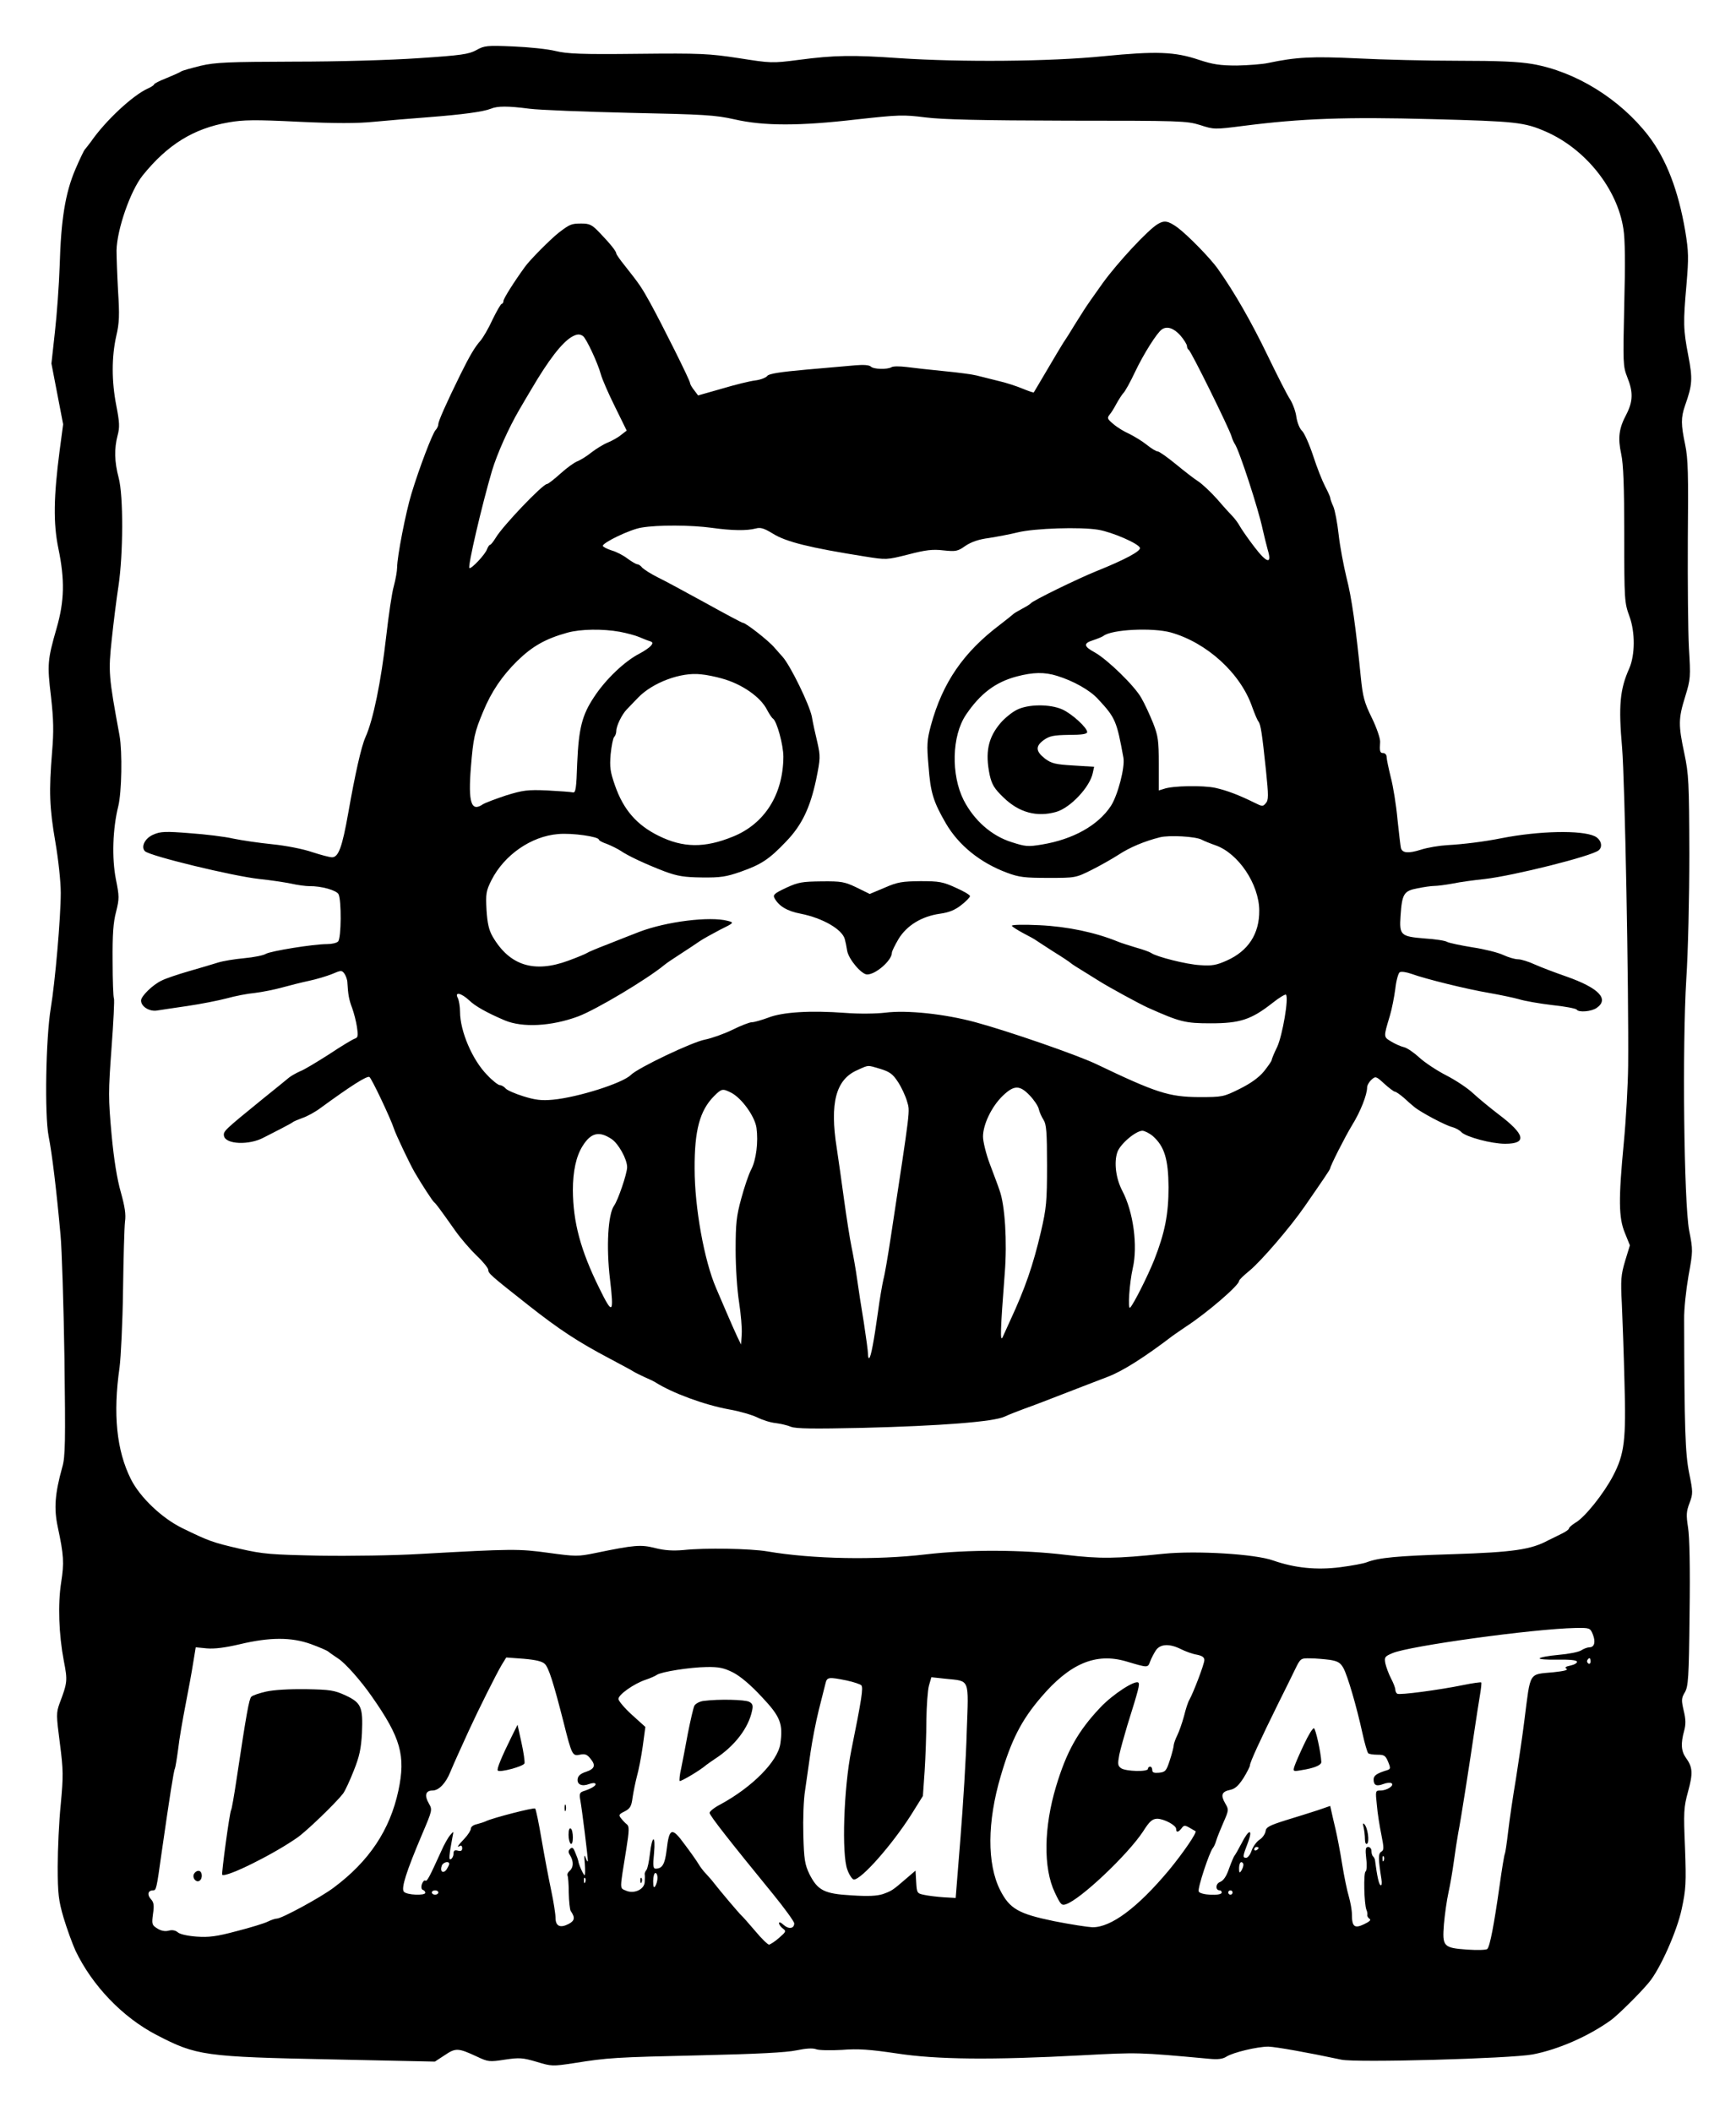 <?xml version="1.0" standalone="no"?>
<!DOCTYPE svg PUBLIC "-//W3C//DTD SVG 20010904//EN"
 "http://www.w3.org/TR/2001/REC-SVG-20010904/DTD/svg10.dtd">
<svg version="1.0" xmlns="http://www.w3.org/2000/svg"
 width="800pt" height="973pt" viewBox="0 0 800 973"
 preserveAspectRatio="xMidYMid meet">

<g transform="translate(0,973) scale(0.1,-0.1)"
fill="#000000" stroke="none">
<path d="M2195 9499 c-35 -19 -69 -24 -265 -37 -131 -9 -371 -16 -575 -16
-303 -1 -361 -3 -430 -19 -44 -11 -84 -22 -90 -26 -5 -4 -36 -18 -68 -31 -31
-12 -57 -25 -57 -29 0 -3 -13 -12 -29 -19 -69 -31 -195 -148 -262 -245 -13
-17 -26 -34 -29 -37 -3 -3 -23 -44 -43 -91 -46 -108 -66 -230 -72 -444 -3 -88
-13 -225 -22 -305 l-16 -145 27 -140 27 -140 -16 -120 c-28 -214 -30 -336 -6
-452 30 -144 28 -242 -8 -367 -42 -146 -44 -167 -26 -316 12 -107 13 -160 5
-255 -15 -182 -12 -257 15 -414 14 -82 25 -183 25 -235 0 -113 -26 -411 -46
-531 -23 -140 -29 -491 -10 -590 16 -81 36 -246 55 -456 6 -63 14 -317 18
-565 5 -390 4 -456 -10 -504 -34 -122 -39 -190 -21 -275 28 -130 30 -166 16
-255 -16 -101 -11 -241 12 -362 18 -92 17 -100 -20 -198 -15 -42 -15 -53 2
-183 16 -124 16 -150 4 -280 -8 -78 -14 -207 -14 -287 0 -127 4 -157 27 -236
15 -50 40 -119 55 -152 77 -161 217 -307 373 -388 185 -96 218 -101 814 -113
l469 -10 46 30 c50 34 62 33 148 -7 51 -24 57 -25 128 -14 68 10 82 9 147 -10
69 -21 73 -21 172 -6 157 25 187 27 585 36 260 6 395 13 441 23 43 9 74 11 90
5 13 -5 67 -6 119 -3 75 6 128 2 250 -16 186 -29 442 -31 855 -9 263 14 259
14 587 -16 41 -4 63 -1 80 10 30 19 141 46 193 46 35 -1 181 -27 336 -60 68
-15 780 5 882 24 119 23 258 84 362 159 31 23 132 122 174 173 51 61 129 235
151 339 19 90 21 118 15 281 -7 166 -6 186 14 259 23 84 22 112 -10 156 -22
31 -24 66 -8 124 8 30 8 52 -2 93 -11 48 -11 57 5 84 16 27 19 65 22 361 3
214 0 356 -7 399 -9 58 -8 74 7 113 16 43 16 50 -2 138 -18 89 -22 211 -23
707 -1 47 9 137 20 201 21 115 21 118 3 210 -24 130 -32 846 -13 1159 8 118
14 377 14 575 -1 332 -3 368 -23 463 -28 132 -28 160 4 263 25 81 25 90 17
224 -4 77 -6 302 -5 500 3 301 1 372 -12 435 -20 94 -20 126 -1 181 34 96 36
123 15 231 -23 121 -24 149 -8 329 10 121 10 148 -6 245 -32 187 -87 331 -170
439 -131 169 -334 295 -534 330 -63 11 -158 15 -342 15 -140 0 -349 5 -465 11
-209 10 -282 6 -410 -21 -27 -6 -93 -11 -145 -12 -77 0 -110 5 -174 26 -112
38 -197 41 -441 17 -248 -25 -657 -28 -941 -9 -214 15 -298 14 -464 -8 -123
-16 -128 -15 -275 8 -138 21 -175 23 -465 20 -262 -3 -326 0 -380 13 -36 9
-123 18 -195 21 -121 5 -133 4 -170 -17z m245 -270 c47 -6 256 -14 465 -19
339 -7 391 -10 480 -30 135 -31 300 -31 565 0 192 21 212 22 315 9 82 -10 250
-14 655 -15 520 0 548 -1 610 -20 64 -21 67 -21 200 -4 265 34 471 42 870 31
386 -10 425 -14 525 -58 182 -80 328 -263 356 -447 8 -48 9 -161 4 -351 -6
-269 -6 -282 14 -333 28 -69 26 -112 -4 -171 -35 -65 -40 -109 -24 -183 10
-46 14 -148 14 -373 0 -300 1 -312 24 -375 27 -74 26 -178 -1 -240 -43 -96
-50 -171 -33 -364 13 -155 31 -1112 28 -1466 -1 -91 -10 -250 -20 -355 -25
-262 -24 -346 5 -416 l23 -57 -22 -72 c-19 -64 -21 -86 -15 -199 3 -69 9 -230
12 -357 8 -269 0 -333 -52 -433 -42 -81 -130 -192 -174 -217 -16 -10 -30 -22
-30 -27 0 -4 -15 -15 -32 -23 -18 -9 -46 -23 -63 -31 -79 -43 -162 -55 -440
-64 -259 -8 -340 -16 -396 -37 -14 -6 -69 -16 -122 -23 -109 -14 -210 -4 -310
31 -84 30 -353 46 -504 31 -222 -23 -292 -24 -453 -5 -199 24 -448 25 -644 2
-229 -27 -521 -22 -731 14 -78 13 -285 17 -386 6 -47 -4 -85 -2 -129 9 -67 17
-94 15 -278 -23 -78 -16 -89 -16 -213 1 -139 19 -166 19 -594 -5 -115 -7 -322
-10 -460 -8 -227 5 -261 7 -370 32 -126 29 -144 36 -265 95 -94 46 -195 142
-237 226 -66 132 -83 300 -52 515 6 47 14 207 16 355 2 149 6 291 9 316 5 34
-1 70 -19 135 -17 59 -32 149 -43 268 -15 167 -15 194 0 398 9 120 14 223 11
228 -3 5 -6 82 -6 172 -1 123 3 179 16 227 15 61 15 70 -1 150 -19 97 -15 232
11 336 16 65 19 250 6 325 -51 276 -52 295 -36 444 8 77 22 188 31 246 22 147
23 415 1 498 -20 75 -21 135 -5 196 10 37 9 60 -6 137 -22 112 -22 225 0 322
14 59 15 96 8 207 -4 74 -7 158 -7 186 2 97 64 275 120 345 115 143 235 217
396 245 68 12 121 13 322 3 172 -8 271 -8 350 0 61 6 173 15 250 21 155 12
252 25 287 39 31 13 78 13 178 0z m4900 -7029 c14 -34 8 -60 -15 -60 -9 0 -26
-6 -38 -14 -12 -8 -59 -17 -105 -21 -45 -4 -84 -11 -87 -16 -3 -4 34 -7 81 -6
57 1 89 -2 91 -9 2 -6 -11 -14 -29 -18 -24 -5 -29 -9 -19 -15 9 -6 -13 -11
-60 -16 -116 -11 -105 7 -134 -220 -8 -66 -26 -187 -39 -270 -14 -82 -30 -192
-36 -244 -6 -52 -13 -98 -15 -102 -3 -4 -14 -72 -25 -151 -25 -176 -44 -276
-56 -288 -5 -5 -46 -6 -92 -3 -111 8 -116 14 -108 117 4 45 13 110 21 146 8
36 19 101 25 145 6 44 15 103 20 130 12 59 55 337 76 480 8 55 19 124 24 154
5 30 8 56 6 59 -2 2 -40 -3 -83 -12 -113 -23 -294 -47 -304 -40 -5 3 -9 12 -9
19 0 8 -9 31 -20 52 -11 21 -22 52 -26 69 -5 28 -3 32 33 47 76 33 648 112
844 116 65 1 67 0 79 -29z m-5908 -45 c38 -14 74 -29 81 -35 7 -6 28 -20 47
-33 32 -21 103 -101 153 -173 134 -191 157 -273 123 -434 -39 -182 -135 -326
-299 -448 -60 -45 -239 -142 -261 -142 -7 0 -26 -6 -42 -14 -16 -8 -81 -28
-144 -44 -93 -25 -128 -29 -185 -25 -40 3 -77 11 -86 20 -11 9 -26 12 -43 7
-17 -4 -35 0 -52 11 -24 15 -25 20 -19 66 6 40 4 54 -10 69 -18 20 -13 40 10
40 15 0 16 3 40 175 37 258 56 379 61 386 2 4 9 45 15 90 5 46 21 137 34 204
13 66 29 153 35 192 l12 73 51 -5 c35 -3 84 3 152 19 138 33 238 33 327 1z
m4011 -24 c20 -10 53 -22 72 -25 25 -5 35 -12 35 -25 0 -18 -50 -149 -69 -183
-6 -9 -17 -43 -25 -76 -9 -33 -23 -72 -31 -88 -8 -16 -15 -36 -16 -44 0 -8 -8
-40 -18 -70 -16 -50 -21 -55 -50 -58 -23 -2 -31 1 -31 12 0 9 -4 16 -10 16 -5
0 -10 -4 -10 -10 0 -15 -103 -12 -124 3 -15 11 -16 19 -8 62 6 28 23 88 37
135 53 169 58 190 51 197 -14 14 -119 -54 -176 -115 -103 -109 -155 -203 -203
-362 -57 -189 -60 -377 -6 -490 26 -55 31 -61 51 -54 66 21 285 228 356 336
29 46 42 57 64 58 32 0 88 -30 88 -47 0 -18 10 -16 25 3 10 14 15 15 36 3 13
-8 26 -15 28 -16 9 -5 -57 -101 -123 -181 -144 -172 -266 -263 -352 -262 -22
1 -100 13 -176 28 -165 34 -205 57 -249 143 -61 121 -60 315 3 527 48 164 95
256 184 360 134 158 254 208 394 167 101 -30 99 -30 110 -1 5 14 17 37 26 51
20 31 64 33 117 6z m-2932 -68 c18 -18 40 -88 86 -268 38 -152 41 -157 75
-150 22 5 33 2 48 -17 27 -32 21 -48 -20 -62 -23 -7 -36 -18 -38 -32 -4 -26
19 -37 53 -24 13 5 27 6 29 1 5 -8 -20 -23 -58 -35 -14 -5 -17 -13 -12 -39 8
-43 36 -269 35 -282 -1 -5 -5 1 -10 15 -6 18 -8 11 -4 -27 2 -29 2 -53 -1 -53
-5 0 -27 48 -29 65 -1 6 -7 23 -14 39 -9 23 -14 27 -24 17 -9 -9 -9 -16 1 -31
16 -27 15 -55 -3 -70 -8 -7 -12 -16 -10 -21 3 -4 6 -41 6 -81 1 -40 5 -77 9
-83 21 -30 19 -45 -10 -60 -39 -20 -60 -10 -60 29 0 17 -9 74 -20 126 -11 52
-31 157 -44 233 -13 76 -26 141 -30 144 -5 6 -198 -44 -226 -58 -8 -4 -27 -10
-42 -14 -16 -3 -28 -12 -28 -20 0 -8 -13 -29 -30 -47 -30 -31 -38 -44 -20 -33
6 3 10 -1 10 -11 0 -11 -6 -15 -20 -11 -15 4 -20 0 -20 -13 0 -11 -5 -22 -12
-26 -11 -7 -9 15 7 101 6 29 6 29 -10 10 -10 -11 -29 -45 -42 -75 -56 -123
-65 -140 -73 -135 -5 3 -12 -5 -16 -17 -4 -13 -2 -24 5 -26 6 -2 11 -8 11 -13
0 -14 -86 -11 -99 5 -13 16 11 92 84 264 48 113 48 113 31 143 -21 36 -15 59
17 59 29 0 61 33 82 85 9 22 25 58 35 80 10 22 33 72 50 110 43 94 127 262
152 304 l21 34 81 -6 c57 -5 85 -12 97 -24z m3618 19 c36 -6 48 -13 62 -38 19
-35 60 -174 88 -302 10 -46 22 -86 26 -90 4 -4 23 -7 43 -7 31 0 37 -4 49 -33
12 -29 11 -33 -4 -38 -49 -15 -63 -25 -63 -43 0 -27 13 -33 45 -21 15 6 31 7
37 4 16 -10 -20 -34 -50 -34 -24 0 -24 -1 -17 -67 3 -38 13 -99 21 -138 12
-60 12 -70 -1 -77 -14 -9 -14 -32 1 -126 3 -20 1 -32 -4 -28 -8 4 -16 41 -26
118 -1 3 -4 10 -8 14 -5 4 -8 16 -8 26 0 10 -7 18 -15 18 -12 0 -14 -10 -9
-54 4 -31 2 -56 -3 -59 -10 -6 -7 -149 4 -177 4 -8 5 -19 4 -24 -1 -5 4 -13
10 -17 9 -5 0 -13 -25 -25 -44 -21 -56 -12 -56 46 0 19 -7 56 -14 81 -8 26
-22 94 -31 150 -9 57 -23 129 -30 159 -7 30 -16 67 -19 82 l-6 27 -58 -20
c-31 -10 -97 -31 -147 -46 -76 -24 -91 -32 -93 -51 -2 -12 -14 -30 -27 -38
-14 -9 -30 -31 -37 -50 -6 -19 -18 -34 -25 -34 -17 0 -17 6 7 68 26 69 5 66
-30 -4 -14 -27 -28 -51 -31 -54 -3 -3 -14 -29 -25 -59 -12 -36 -26 -56 -41
-62 -22 -8 -23 -39 -2 -39 5 0 9 -4 9 -10 0 -17 -100 -12 -106 5 -6 14 48 178
65 200 5 5 12 21 16 35 4 14 19 51 33 83 25 57 25 59 8 88 -22 38 -16 54 23
62 23 5 38 19 61 54 16 26 30 53 30 59 0 14 49 120 129 282 31 62 67 135 80
162 24 49 25 50 70 49 25 0 66 -4 90 -7z m1201 -8 c0 -8 -5 -12 -10 -9 -6 4
-8 11 -5 16 9 14 15 11 15 -7z m-3952 -50 c33 -17 80 -56 131 -111 88 -93 100
-125 87 -218 -13 -82 -130 -200 -278 -280 -27 -14 -48 -31 -48 -38 0 -12 96
-134 293 -375 53 -65 97 -126 97 -134 0 -25 -26 -28 -49 -7 -12 11 -21 15 -21
8 0 -6 8 -18 18 -25 16 -12 14 -15 -18 -43 -19 -17 -40 -30 -46 -31 -6 0 -35
28 -64 63 -29 34 -58 67 -64 72 -11 10 -99 114 -126 149 -8 11 -25 30 -37 43
-13 13 -28 34 -35 46 -7 12 -35 52 -63 89 -59 81 -71 77 -83 -26 -8 -66 -20
-86 -51 -86 -11 0 -13 14 -7 71 8 87 -9 85 -19 -3 -4 -35 -11 -68 -16 -74 -6
-7 -9 -16 -8 -20 1 -5 1 -21 0 -35 -1 -35 -50 -57 -87 -40 -29 13 -29 -2 2
190 14 88 14 106 3 115 -8 6 -20 19 -27 28 -12 15 -10 19 17 32 25 13 31 24
36 63 4 27 13 71 20 98 8 28 20 90 27 139 l12 89 -62 56 c-34 31 -62 64 -62
73 0 20 72 71 127 89 21 7 43 17 50 22 20 14 152 35 229 36 57 1 80 -4 122
-25z m524 -37 c32 -7 62 -17 67 -22 10 -10 2 -63 -46 -300 -35 -175 -45 -481
-18 -550 9 -25 23 -45 30 -45 35 0 176 160 265 300 l53 85 8 115 c4 63 8 169
8 235 1 66 6 137 12 159 l11 38 66 -7 c113 -12 106 6 97 -244 -3 -119 -17
-340 -29 -491 l-22 -275 -54 3 c-30 2 -71 7 -90 11 -34 7 -35 8 -38 60 l-3 52
-42 -36 c-65 -56 -67 -57 -108 -72 -28 -9 -68 -11 -145 -6 -126 7 -156 23
-194 98 -21 44 -25 67 -28 180 -2 72 1 164 8 205 6 41 17 120 25 175 8 55 25
143 38 195 13 52 27 107 31 123 7 30 14 31 98 14z m1898 -771 c0 -3 -4 -8 -10
-11 -5 -3 -10 -1 -10 4 0 6 5 11 10 11 6 0 10 -2 10 -4z m577 -58 c-3 -8 -6
-5 -6 6 -1 11 2 17 5 13 3 -3 4 -12 1 -19z m-4307 -16 c0 -5 -6 -16 -13 -27
-16 -20 -31 -7 -21 19 6 16 34 23 34 8z m3660 -4 c0 -7 -5 -20 -10 -28 -8 -12
-10 -9 -10 13 0 15 5 27 10 27 6 0 10 -6 10 -12z m-2700 -60 c0 -13 -5 -30
-10 -38 -7 -11 -10 -5 -10 23 0 20 5 37 10 37 6 0 10 -10 10 -22z m-333 -20
c-3 -8 -6 -5 -6 6 -1 11 2 17 5 13 3 -3 4 -12 1 -19z m-677 -48 c0 -5 -7 -10
-15 -10 -8 0 -15 5 -15 10 0 6 7 10 15 10 8 0 15 -4 15 -10z m3660 0 c0 -5 -4
-10 -10 -10 -5 0 -10 5 -10 10 0 6 5 10 10 10 6 0 10 -4 10 -10z"/>
<path d="M5336 8698 c-44 -25 -186 -178 -254 -272 -41 -57 -77 -109 -87 -125
-31 -49 -62 -98 -70 -112 -6 -9 -17 -27 -26 -40 -8 -13 -42 -69 -74 -124 -32
-55 -60 -101 -61 -103 -1 -2 -24 6 -51 17 -26 11 -77 28 -113 36 -36 9 -81 20
-100 25 -19 5 -87 14 -150 20 -63 6 -141 15 -172 19 -32 4 -63 4 -70 -1 -19
-11 -82 -10 -95 3 -7 7 -33 9 -69 6 -33 -3 -135 -12 -228 -20 -123 -11 -173
-19 -180 -29 -6 -8 -31 -18 -56 -21 -25 -3 -94 -20 -154 -38 l-109 -31 -18 24
c-10 12 -19 28 -19 33 0 12 -127 266 -184 370 -40 72 -48 84 -116 170 -22 27
-40 53 -40 57 0 10 -27 44 -76 95 -36 38 -47 43 -85 43 -46 0 -53 -3 -104 -42
-36 -28 -134 -126 -157 -159 -50 -69 -98 -145 -98 -156 0 -7 -4 -13 -8 -13 -4
0 -23 -33 -42 -72 -18 -40 -44 -84 -56 -98 -26 -29 -50 -70 -92 -155 -67 -136
-102 -216 -102 -229 0 -8 -6 -21 -13 -28 -14 -15 -74 -171 -111 -293 -26 -85
-66 -290 -66 -340 0 -16 -7 -55 -15 -85 -9 -30 -24 -134 -35 -230 -24 -211
-60 -387 -96 -467 -19 -42 -48 -171 -79 -348 -28 -158 -45 -205 -75 -205 -11
0 -52 11 -92 24 -40 14 -122 30 -183 36 -60 6 -141 18 -180 26 -38 9 -129 20
-200 25 -111 9 -136 8 -167 -6 -40 -16 -60 -57 -40 -77 22 -22 406 -115 527
-128 49 -5 115 -15 145 -21 30 -7 69 -12 85 -12 56 1 125 -19 135 -37 14 -27
13 -203 -2 -218 -7 -7 -29 -12 -51 -12 -63 0 -260 -32 -282 -45 -11 -7 -56
-16 -100 -20 -44 -4 -98 -13 -120 -20 -22 -7 -83 -25 -135 -40 -52 -15 -108
-34 -125 -43 -41 -19 -95 -72 -95 -92 0 -28 39 -52 74 -46 17 3 81 12 141 21
61 9 142 25 180 35 39 11 97 22 130 25 33 4 89 15 125 25 36 10 92 24 125 31
33 7 80 21 105 31 42 18 45 18 57 2 7 -10 14 -29 14 -43 3 -53 7 -77 22 -116
8 -22 18 -61 22 -87 6 -41 5 -49 -11 -54 -11 -4 -64 -36 -118 -72 -55 -35
-114 -71 -133 -78 -18 -8 -41 -21 -51 -29 -9 -8 -64 -52 -122 -99 -177 -144
-181 -148 -178 -169 6 -40 116 -45 184 -8 17 9 53 27 80 41 27 14 51 27 54 30
3 3 23 11 44 19 21 7 58 27 82 45 141 103 212 148 226 144 9 -3 99 -193 114
-240 8 -25 71 -158 94 -198 33 -57 84 -135 91 -140 8 -6 23 -26 98 -132 24
-34 68 -85 97 -113 30 -28 54 -58 54 -66 0 -16 11 -26 185 -163 142 -112 229
-169 375 -246 52 -28 102 -54 110 -60 8 -5 31 -16 50 -25 19 -8 42 -19 50 -24
77 -49 225 -104 340 -125 47 -8 105 -25 130 -37 24 -12 62 -24 85 -26 22 -3
54 -10 70 -17 23 -9 104 -10 330 -5 359 9 605 28 655 52 19 9 60 25 90 36 50
18 84 31 280 107 36 14 83 32 104 40 69 26 170 90 301 190 11 8 39 27 61 42
98 64 244 190 244 210 0 5 22 26 49 48 53 44 186 198 253 295 88 127 118 171
118 176 0 10 67 143 101 199 38 61 69 140 69 173 0 10 9 26 20 36 19 17 21 17
60 -19 22 -20 44 -36 48 -36 5 0 22 -12 40 -27 17 -16 39 -35 49 -43 28 -24
145 -86 175 -93 15 -4 34 -14 43 -24 23 -22 138 -53 201 -53 103 0 93 43 -32
137 -38 29 -90 72 -115 95 -25 24 -81 61 -124 83 -43 22 -99 59 -124 82 -25
23 -57 45 -71 48 -14 3 -41 15 -59 26 -36 22 -36 19 -6 119 9 30 20 86 25 124
4 38 14 72 20 76 7 5 31 1 54 -7 66 -24 257 -71 358 -88 51 -9 113 -22 138
-29 25 -8 94 -20 153 -27 59 -6 110 -16 113 -21 9 -14 68 -9 92 8 59 41 9 92
-138 144 -52 18 -118 43 -147 56 -28 13 -63 24 -77 24 -15 0 -45 9 -69 20 -23
11 -87 27 -141 35 -55 9 -107 20 -117 25 -9 6 -56 13 -104 16 -110 9 -117 15
-111 103 7 103 15 116 78 128 29 6 64 11 78 11 14 0 52 5 85 11 33 7 100 16
148 21 131 15 492 105 524 132 21 17 11 51 -18 65 -61 29 -256 25 -429 -9 -80
-16 -176 -28 -250 -32 -36 -2 -91 -11 -122 -21 -57 -18 -85 -16 -92 7 -2 7 -9
67 -16 133 -6 66 -20 153 -31 194 -10 41 -19 83 -19 93 0 10 -7 18 -15 18 -16
0 -18 8 -15 52 1 15 -16 65 -38 110 -35 71 -42 98 -51 188 -23 230 -42 367
-66 459 -13 54 -30 142 -36 197 -6 54 -17 113 -25 131 -8 17 -14 35 -14 40 0
4 -11 28 -24 53 -13 25 -38 88 -55 141 -18 54 -41 105 -51 114 -11 10 -22 38
-26 64 -3 25 -17 62 -29 81 -13 19 -60 112 -105 205 -73 151 -151 288 -227
395 -34 49 -140 157 -187 192 -42 30 -60 34 -90 16z m103 -513 c17 -20 31 -42
31 -50 0 -7 4 -15 8 -17 10 -4 186 -361 197 -398 4 -14 11 -29 15 -35 20 -27
110 -303 129 -395 7 -30 17 -72 23 -93 21 -69 -4 -63 -63 15 -30 39 -60 83
-67 96 -7 13 -21 31 -30 41 -9 9 -42 45 -72 80 -30 34 -70 71 -88 83 -18 11
-64 47 -103 79 -39 32 -77 59 -84 59 -7 0 -30 14 -51 31 -21 17 -58 39 -80 50
-23 10 -56 30 -73 45 -28 23 -30 28 -18 43 8 9 22 32 32 51 10 18 24 40 31 48
8 7 33 52 55 99 40 84 101 180 123 195 24 17 55 6 85 -27z m-2753 -3 c15 -9
69 -125 83 -177 6 -22 35 -89 65 -149 l54 -110 -26 -20 c-14 -12 -42 -27 -61
-35 -20 -8 -54 -29 -76 -46 -22 -18 -51 -35 -63 -40 -13 -4 -48 -29 -78 -56
-30 -27 -58 -49 -63 -49 -20 0 -204 -193 -236 -247 -11 -18 -23 -33 -26 -33
-4 0 -10 -9 -14 -19 -7 -24 -74 -95 -82 -88 -8 8 57 287 104 447 24 80 77 198
126 282 12 21 37 63 56 95 78 133 140 214 186 241 23 13 36 14 51 4z m594
-884 c94 -13 161 -14 203 -3 22 6 38 1 79 -24 61 -38 171 -65 423 -105 100
-16 100 -16 200 9 80 21 113 25 163 19 57 -6 66 -4 101 21 27 18 61 30 108 36
37 6 97 17 133 26 77 19 290 26 372 12 64 -11 184 -63 191 -83 6 -15 -72 -56
-199 -107 -87 -35 -296 -137 -304 -149 -3 -4 -21 -15 -40 -25 -19 -10 -37 -21
-40 -24 -3 -3 -30 -25 -60 -48 -169 -127 -266 -267 -320 -465 -18 -68 -20 -88
-11 -189 9 -121 22 -163 80 -263 59 -101 158 -181 281 -227 56 -21 82 -24 191
-24 124 0 126 0 200 37 40 20 96 52 124 70 50 33 118 62 190 80 43 11 165 4
193 -11 9 -5 38 -17 64 -26 105 -37 200 -179 201 -300 1 -108 -51 -187 -150
-231 -47 -21 -68 -25 -122 -21 -62 3 -203 39 -226 56 -5 4 -37 16 -70 25 -33
10 -71 22 -85 28 -103 42 -231 69 -359 75 -79 4 -132 2 -128 -3 3 -5 27 -20
53 -34 27 -14 53 -28 59 -33 5 -4 42 -27 80 -52 39 -24 75 -48 80 -53 6 -5 32
-22 59 -38 26 -16 60 -37 74 -46 43 -27 184 -104 222 -121 148 -66 171 -72
290 -72 134 0 186 17 283 93 31 25 60 42 63 39 14 -14 -16 -187 -40 -240 -15
-30 -26 -58 -26 -62 0 -4 -16 -27 -35 -51 -24 -29 -60 -55 -112 -81 -75 -37
-79 -38 -188 -38 -139 1 -197 20 -475 153 -89 42 -400 150 -555 192 -140 38
-315 57 -416 44 -42 -5 -121 -6 -184 -1 -161 12 -289 4 -355 -22 -30 -11 -64
-21 -75 -21 -11 0 -52 -16 -90 -35 -39 -19 -96 -39 -126 -45 -59 -11 -309
-130 -342 -163 -38 -38 -244 -103 -359 -114 -54 -5 -82 -1 -137 16 -38 12 -75
28 -81 36 -7 8 -19 15 -26 15 -8 0 -35 21 -60 48 -67 68 -124 201 -124 290 0
24 -5 52 -10 63 -17 31 16 24 53 -11 27 -26 80 -56 162 -91 82 -35 216 -28
340 18 84 32 317 171 398 238 7 6 39 28 72 49 33 21 73 48 89 59 16 11 58 34
94 53 65 32 66 33 36 41 -83 22 -284 -3 -409 -51 -33 -13 -98 -38 -145 -57
-47 -18 -90 -36 -95 -40 -6 -4 -44 -20 -85 -35 -159 -59 -272 -23 -350 111
-17 30 -24 60 -28 122 -4 76 -2 88 23 138 59 116 183 202 307 212 65 6 188
-12 188 -26 0 -4 17 -13 38 -20 20 -8 48 -22 62 -31 33 -23 116 -62 205 -96
58 -21 88 -26 170 -27 85 -1 112 3 180 27 93 33 129 56 208 139 72 75 110 154
138 285 20 98 20 107 6 170 -9 37 -21 91 -26 121 -12 57 -98 233 -134 274 -12
13 -29 33 -38 43 -27 32 -132 114 -145 114 -4 0 -81 41 -173 92 -91 50 -191
104 -222 119 -30 15 -61 35 -69 43 -7 9 -17 16 -23 16 -5 0 -26 12 -45 26 -19
15 -52 32 -74 38 -21 7 -39 16 -40 21 0 15 126 76 178 84 75 13 230 12 324 -1z
m-424 -479 c32 -6 73 -17 89 -24 17 -7 38 -16 49 -19 15 -5 16 -9 5 -22 -7 -8
-30 -24 -51 -35 -69 -35 -157 -119 -210 -200 -56 -84 -71 -145 -78 -304 -4
-118 -7 -139 -20 -136 -8 2 -61 6 -118 9 -91 4 -112 1 -190 -23 -48 -16 -96
-34 -107 -41 -54 -37 -68 9 -55 171 11 135 17 162 56 255 38 93 88 166 158
235 70 68 130 102 231 130 62 17 163 18 241 4z m2539 -3 c167 -47 323 -189
376 -345 11 -30 23 -59 28 -65 11 -14 17 -56 35 -226 12 -117 12 -137 -1 -151
-13 -16 -17 -15 -51 2 -73 36 -128 57 -182 69 -56 12 -197 10 -237 -5 l-23 -7
0 122 c0 108 -3 129 -26 188 -15 37 -39 90 -55 117 -31 55 -154 175 -214 209
-52 28 -53 42 -8 56 21 7 43 16 48 20 38 30 225 39 310 16z m-2069 -212 c92
-25 179 -85 209 -145 10 -19 22 -37 27 -40 18 -12 48 -121 48 -176 -1 -173
-86 -309 -233 -368 -130 -53 -229 -52 -342 4 -101 50 -162 120 -201 232 -22
63 -25 84 -20 144 4 38 11 74 16 79 6 6 10 18 10 28 0 23 26 77 49 100 9 9 32
33 51 53 67 70 198 119 290 108 25 -2 68 -11 96 -19z m1545 12 c75 -23 152
-66 189 -107 80 -86 86 -100 117 -270 8 -44 -26 -174 -58 -223 -59 -89 -173
-153 -316 -177 -66 -11 -77 -10 -142 11 -92 29 -172 100 -220 193 -59 117 -55
296 10 393 66 98 136 151 234 177 76 20 128 21 186 3z m-814 -1811 c42 -13 57
-23 81 -60 16 -24 35 -65 42 -90 14 -48 17 -19 -75 -625 -13 -86 -28 -174 -34
-195 -5 -22 -17 -89 -25 -150 -19 -136 -32 -204 -40 -212 -3 -4 -6 5 -6 18 0
13 -9 78 -19 144 -11 66 -25 156 -31 200 -6 44 -18 112 -26 150 -8 39 -23 135
-34 215 -11 80 -26 188 -34 240 -33 208 -4 316 94 359 55 25 46 24 107 6z
m688 -122 c20 -21 39 -49 42 -63 3 -14 13 -36 22 -50 13 -20 16 -57 16 -210 0
-166 -3 -197 -28 -305 -36 -154 -72 -259 -142 -410 -12 -27 -28 -61 -34 -75
-13 -28 -11 31 9 291 12 149 1 318 -24 385 -7 22 -28 76 -45 122 -17 45 -31
102 -31 125 0 56 40 139 91 188 52 50 78 50 124 2z m-1375 12 c48 -25 108
-108 116 -161 9 -65 -1 -149 -25 -194 -11 -21 -31 -80 -45 -132 -22 -80 -26
-114 -26 -237 0 -81 7 -186 16 -242 8 -53 14 -119 12 -146 l-3 -48 -17 35 c-9
19 -33 73 -53 120 -20 47 -40 94 -45 105 -55 127 -99 372 -99 550 -1 177 24
268 89 334 36 36 40 36 80 16z m1943 -200 c53 -47 71 -106 72 -235 0 -125 -17
-210 -66 -335 -31 -77 -95 -204 -111 -220 -12 -11 -3 115 12 181 24 103 3 260
-48 357 -30 57 -39 131 -23 178 13 38 85 99 116 99 11 -1 33 -12 48 -25z
m-2495 -13 c32 -21 72 -93 72 -130 0 -29 -42 -152 -60 -177 -28 -39 -37 -189
-19 -339 19 -161 12 -167 -49 -42 -87 176 -121 305 -122 452 0 87 15 157 45
204 38 61 76 70 133 32z"/>
<path d="M3622 5639 c-53 -25 -61 -32 -53 -47 20 -37 58 -60 121 -72 101 -20
191 -72 203 -117 3 -10 8 -34 11 -54 7 -39 66 -109 92 -109 40 0 114 65 114
100 0 7 14 35 31 64 38 62 106 104 191 116 42 6 69 17 98 40 22 17 40 36 40
41 0 6 -30 23 -66 39 -59 27 -77 30 -162 30 -84 -1 -106 -4 -165 -30 l-69 -29
-61 30 c-55 26 -69 29 -161 28 -90 -1 -108 -4 -164 -30z"/>
<path d="M4685 6459 c-22 -11 -55 -38 -74 -60 -58 -68 -72 -136 -50 -241 10
-43 21 -62 64 -103 71 -69 153 -91 242 -66 66 19 156 115 169 180 l6 28 -96 6
c-83 5 -100 9 -131 32 -43 34 -44 57 -4 86 26 18 45 22 115 23 61 0 84 4 84
13 0 20 -70 84 -114 104 -58 26 -159 25 -211 -2z"/>
<path d="M1227 1936 c-31 -7 -62 -17 -69 -24 -10 -10 -22 -74 -68 -381 -11
-73 -22 -137 -25 -141 -7 -11 -45 -293 -41 -298 16 -15 233 92 346 171 43 30
177 159 211 203 9 12 31 59 49 105 27 67 34 103 38 174 5 120 -3 139 -75 173
-52 24 -71 27 -183 29 -74 1 -148 -3 -183 -11z"/>
<path d="M893 1094 c-7 -18 11 -39 26 -30 17 11 13 46 -4 46 -9 0 -18 -7 -22
-16z"/>
<path d="M2358 1729 c-47 -95 -70 -151 -64 -157 10 -10 117 19 123 33 2 8 -4
51 -14 96 l-18 82 -27 -54z"/>
<path d="M2602 1400 c0 -14 2 -19 5 -12 2 6 2 18 0 25 -3 6 -5 1 -5 -13z"/>
<path d="M2620 1276 c0 -19 5 -38 10 -41 6 -4 10 8 10 29 0 19 -4 38 -10 41
-6 4 -10 -8 -10 -29z"/>
<path d="M6009 1692 c-20 -42 -40 -88 -44 -101 -7 -23 -6 -24 33 -17 58 9 92
23 91 38 -2 44 -26 152 -34 155 -6 1 -26 -32 -46 -75z"/>
<path d="M6284 1310 c3 -14 6 -38 6 -53 0 -17 4 -26 10 -22 12 8 3 75 -13 90
-6 7 -8 2 -3 -15z"/>
<path d="M3243 1893 c-18 -2 -37 -12 -43 -22 -5 -10 -18 -67 -30 -127 -11 -60
-25 -133 -31 -162 -7 -29 -9 -55 -7 -58 5 -4 96 50 123 74 6 5 24 17 40 28 91
59 155 143 171 223 5 23 2 32 -14 40 -20 10 -139 13 -209 4z"/>
<path d="M2951 1064 c0 -11 3 -14 6 -6 3 7 2 16 -1 19 -3 4 -6 -2 -5 -13z"/>
</g>
</svg>

